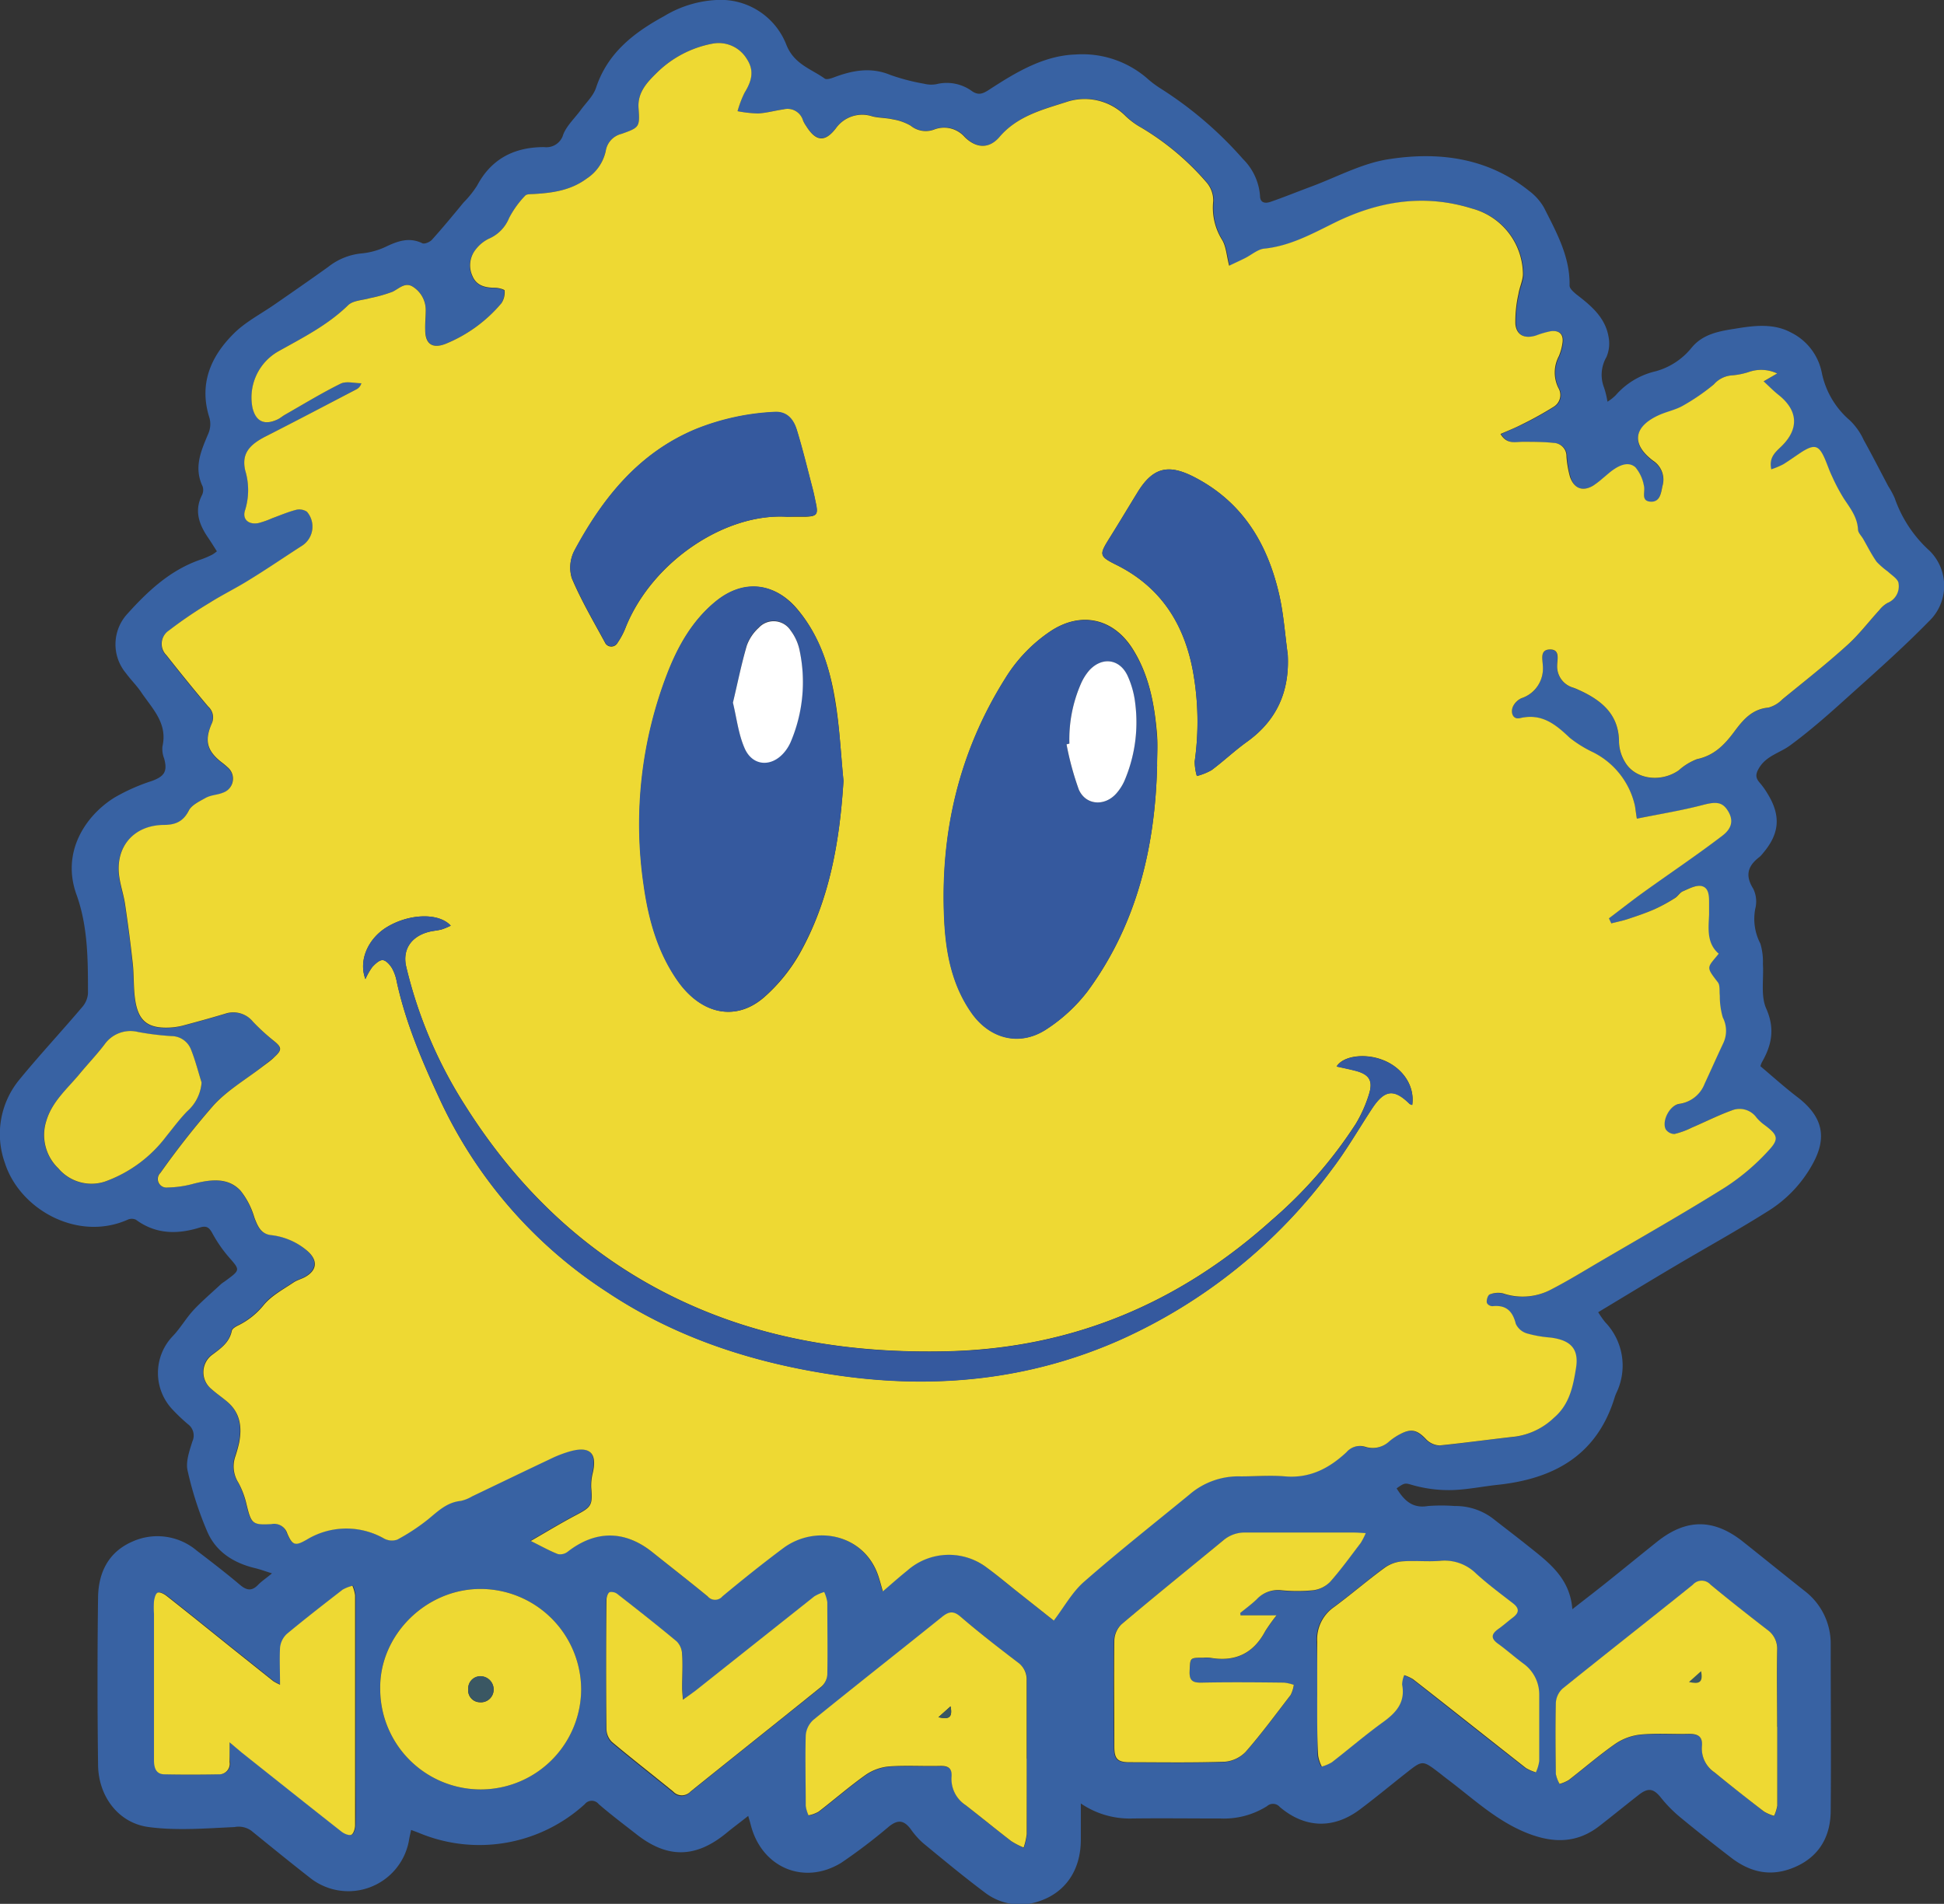 <svg xmlns="http://www.w3.org/2000/svg" viewBox="0 0 306.27 300"><rect x="0" y="0" width="306.27" height="300" fill="#333333" stroke="none"/><defs><style>.cls-1{fill:#3862a3;}.cls-2{fill:#eed933;}.cls-3{fill:#35599e;}.cls-4{fill:#3a5763;}.cls-5{fill:#fff;}</style></defs><title>Ativo 5</title><g id="Camada_2" data-name="Camada 2"><g id="Camada_1-2" data-name="Camada 1"><path class="cls-1" d="M253.25,63.3a7.32,7.32,0,0,0,1.28-1,11.92,11.92,0,0,1,6.33-3.8,11,11,0,0,0,5.63-3.69c1.89-2.32,4.65-2.66,7.33-3.09s5.67-.76,8.31.66A9,9,0,0,1,287,58.65a13.38,13.38,0,0,0,4.43,7.58,10.1,10.1,0,0,1,2.19,3.1c1.34,2.41,2.59,4.87,3.88,7.3a13.94,13.94,0,0,1,1,1.85A20,20,0,0,0,304,86.79a7.75,7.75,0,0,1-.13,11.14c-4.21,4.3-8.75,8.3-13.23,12.33-2.78,2.51-5.62,5-8.62,7.2-1.57,1.16-3.63,1.59-4.81,3.43-.62,1-.71,1.59,0,2.42a11.74,11.74,0,0,1,1.24,1.72c2.15,3.47,1.94,6.31-.69,9.4a4,4,0,0,1-.55.6c-1.79,1.36-2.35,2.84-1,5a4.58,4.58,0,0,1,.33,3.15,8.39,8.39,0,0,0,.8,5.51,10.05,10.05,0,0,1,.4,3.23c.15,2.33-.37,5,.52,7,1.41,3.18.87,5.76-.69,8.48a3.66,3.66,0,0,0-.22.61c2,1.69,3.93,3.43,6,5,3.81,3,4.55,6.23,2.21,10.43a20.09,20.09,0,0,1-6.87,7.31c-4.9,3.1-10,5.9-15,8.87-3.92,2.32-7.81,4.69-11.9,7.15a14.75,14.75,0,0,0,1.09,1.56,9.89,9.89,0,0,1,1.85,11,6.21,6.21,0,0,0-.31.75c-2.75,9.16-9.52,12.94-18.46,13.89-2.43.26-4.85.77-7.28.83a21,21,0,0,1-5.74-.68c-1.53-.4-1.47-.63-2.91.41,1.14,1.82,2.43,3.21,4.93,2.78a28.54,28.54,0,0,1,4.24,0,9.74,9.74,0,0,1,6.33,2.23c1.76,1.37,3.53,2.72,5.27,4.11,3.19,2.55,6.54,5,6.92,9.92,1.94-1.52,3.6-2.79,5.24-4.1,2.72-2.17,5.41-4.38,8.13-6.55,4.59-3.65,8.9-3.64,13.5,0,3.23,2.57,6.44,5.17,9.68,7.74a10.44,10.44,0,0,1,4.15,8.49c0,8.71.08,17.41,0,26.12,0,4-1.72,7.19-5.52,8.88s-7.13.93-10.25-1.49c-2.71-2.09-5.41-4.21-8.05-6.4a21,21,0,0,1-2.93-3c-1.16-1.44-2-1.61-3.51-.42-2.06,1.61-4.08,3.26-6.14,4.86-3.3,2.58-6.81,2.8-10.75,1.4-5.18-1.85-9-5.56-13.26-8.76-.44-.33-.85-.67-1.28-1-2.62-2-2.61-2-5.15,0s-4.82,3.9-7.3,5.76c-4.18,3.15-8.69,3-12.66-.37a1.4,1.4,0,0,0-2-.13,12.73,12.73,0,0,1-7.29,1.95c-4.68,0-9.37-.06-14,0a13.64,13.64,0,0,1-8.05-2.37c0,2.18,0,3.95,0,5.71,0,4.92-2.56,8.55-7,9.83a9.07,9.07,0,0,1-8.2-1.57c-3.31-2.48-6.49-5.12-9.68-7.75a12.67,12.67,0,0,1-1.93-2.19c-1.06-1.4-2-1.52-3.4-.41a87.64,87.64,0,0,1-7.52,5.72c-5.91,3.63-12.59.74-14.28-6-.09-.35-.2-.71-.39-1.38-1.24,1-2.34,1.79-3.4,2.67-4.85,4-9.33,4.1-14.29.16-2-1.56-4-3.07-5.86-4.68a1.4,1.4,0,0,0-2.2,0,24.64,24.64,0,0,1-26,4.58c-.39-.16-.79-.3-1.36-.52-.12.58-.23,1-.31,1.48a9.7,9.7,0,0,1-15.7,6c-3.09-2.41-6.12-4.88-9.16-7.35a3.42,3.42,0,0,0-2.66-.58c-4.49.2-9.06.59-13.49,0-4.82-.62-8-4.89-8-9.93q-.17-13.14,0-26.28c.06-3.87,1.61-7.13,5.42-8.78A9.59,9.59,0,0,1,31,244.34c2.29,1.75,4.58,3.51,6.78,5.37,1.06.9,1.88,1.07,2.9,0,.56-.57,1.23-1,2.17-1.79-1.09-.34-1.86-.63-2.66-.82-3.36-.8-6.14-2.55-7.52-5.72a54.27,54.27,0,0,1-3.12-9.67c-.31-1.4.3-3.1.76-4.58a2.21,2.21,0,0,0-.71-2.72,29.6,29.6,0,0,1-2.37-2.25,8.38,8.38,0,0,1,0-11.63c1.22-1.28,2.11-2.87,3.32-4.16s2.81-2.67,4.24-4c.24-.22.53-.38.79-.58,2.32-1.71,2.26-1.66.41-3.77a21.33,21.33,0,0,1-2.56-3.74c-.49-.88-.92-1.17-1.92-.86-3.53,1.1-6.94,1.1-10.09-1.22a1.56,1.56,0,0,0-1.32,0c-7.88,3.49-17-1.64-19.33-8.95a13.48,13.48,0,0,1,2.18-13c3.22-3.94,6.71-7.68,10-11.56a3.66,3.66,0,0,0,.91-2.15c0-5.23,0-10.5-1.78-15.49-2.53-6.89,1.54-12.66,6-15.4a30,30,0,0,1,5.79-2.57c2-.72,2.55-1.49,2-3.53a4.22,4.22,0,0,1-.28-1.92c.86-3.7-1.64-6-3.41-8.65-.69-1-1.61-1.91-2.35-2.92A7.09,7.09,0,0,1,20,96.8c3.28-3.65,6.83-7,11.66-8.64a15,15,0,0,0,1.8-.77,5.53,5.53,0,0,0,.71-.52c-.52-.81-1-1.6-1.55-2.39-1.31-2-2-4.08-.81-6.44a1.81,1.81,0,0,0,.11-1.4c-1.43-3-.24-5.6.89-8.29a3.82,3.82,0,0,0,.21-2.44c-1.73-5.33.14-9.7,3.8-13.34,1.89-1.89,4.39-3.15,6.61-4.71C46.22,45.93,49,44,51.72,42.05a10,10,0,0,1,5.36-2.13,11.42,11.42,0,0,0,3.85-1.11c1.85-.87,3.6-1.45,5.61-.48.34.17,1.17-.18,1.5-.54,1.73-1.92,3.38-3.92,5-5.89a15.73,15.73,0,0,0,2.13-2.66c2.27-4.27,5.92-6.07,10.57-6.06a2.75,2.75,0,0,0,3-2c.56-1.41,1.8-2.54,2.72-3.8s2-2.24,2.44-3.54c1.81-5.49,5.94-8.68,10.72-11.29A17.57,17.57,0,0,1,112.86,0a11.1,11.1,0,0,1,11.07,7.16c1.25,3,3.87,3.69,6,5.22.28.2.94,0,1.37-.16,3-1.14,5.91-1.69,9-.4a32.86,32.86,0,0,0,5.31,1.38,4.55,4.55,0,0,0,1.94.06,6.73,6.73,0,0,1,5.58,1.1c1,.68,1.68.45,2.71-.23,4.16-2.7,8.53-5.36,13.56-5.54a15.58,15.58,0,0,1,11.33,3.76,15.75,15.75,0,0,0,2.08,1.57,59.89,59.89,0,0,1,13,11.12,9.13,9.13,0,0,1,2.7,5.79c0,1.19.85,1.23,1.58,1,2.19-.75,4.35-1.64,6.52-2.44,4-1.49,7.94-3.64,12.09-4.29,7.9-1.25,15.65-.29,22.23,5a8.55,8.55,0,0,1,2.35,2.67c1.94,3.86,4.09,7.68,4,12.24,0,.46.62,1,1.09,1.39,2.32,1.78,4.55,3.64,5.06,6.72a5.41,5.41,0,0,1-.34,3.14,5.58,5.58,0,0,0-.37,4.84A13.65,13.65,0,0,1,253.25,63.3ZM257.88,129c-.16-1-.21-1.53-.31-2a12.47,12.47,0,0,0-6.59-8.44,18.9,18.9,0,0,1-3.69-2.29c-2.22-2.06-4.38-3.87-7.75-3.11-1.17.26-1.56-.76-1.24-1.69a2.73,2.73,0,0,1,1.39-1.43,4.92,4.92,0,0,0,3.36-5.2c0-.9-.48-2.41,1.06-2.48,1.72-.07,1.18,1.57,1.21,2.47a3.47,3.47,0,0,0,2.54,3.55c.41.14.8.33,1.2.51,3.45,1.61,6,3.83,6,8.08a6.5,6.5,0,0,0,1,3.22c1.63,2.66,5.61,3.16,8.4,1.22a9.24,9.24,0,0,1,2.88-1.77c2.68-.56,4.32-2.24,5.86-4.31,1.34-1.81,2.79-3.59,5.4-3.81a4.83,4.83,0,0,0,2.2-1.31c3.45-2.82,6.95-5.6,10.26-8.57,1.83-1.64,3.34-3.65,5-5.47A4.33,4.33,0,0,1,297.39,95,2.82,2.82,0,0,0,299.06,92c-.05-.67-1.07-1.28-1.69-1.87a12.55,12.55,0,0,1-1.76-1.53c-.8-1.13-1.42-2.38-2.11-3.58-.3-.5-.8-1-.83-1.53-.11-1.92-1.21-3.31-2.2-4.81a29.13,29.13,0,0,1-1.9-3.58c-.45-.93-.76-1.92-1.18-2.86-.9-2-1.58-2.23-3.51-1-1,.63-2,1.36-3,2A13.17,13.17,0,0,1,279,74c-.42-1.89.67-2.71,1.59-3.61,2.82-2.75,2.64-5.67-.46-8.12-.77-.61-1.47-1.33-2.34-2.13L280,58.85a5.89,5.89,0,0,0-4.45-.24,11.62,11.62,0,0,1-2.54.53A4.2,4.2,0,0,0,270,60.58,32.91,32.91,0,0,1,265.13,64c-1.16.67-2.55.93-3.79,1.49-4,1.82-4.41,4.57-.9,7.2a3.55,3.55,0,0,1,1.45,4c-.22,1.08-.44,2.55-1.91,2.44s-.78-1.58-1-2.48a6.22,6.22,0,0,0-1.31-2.93c-1-.93-2.38-.39-3.46.36-.58.39-1.1.89-1.65,1.33A13.57,13.57,0,0,1,251,76.52c-1.63,1-3,.48-3.55-1.35a16.37,16.37,0,0,1-.56-3.2,2.08,2.08,0,0,0-2-2.16c-1.61-.15-3.23-.17-4.84-.17-1.21,0-2.52.47-3.55-1.24,1.18-.53,2.31-1,3.38-1.51a55.57,55.57,0,0,0,5.07-2.82,2.17,2.17,0,0,0,.66-2.93,5.49,5.49,0,0,1,.08-5,8.33,8.33,0,0,0,.56-2c.23-1.39-.43-2.11-1.83-1.93a14.45,14.45,0,0,0-2.34.68c-1.76.55-3.07,0-3.24-1.83a19.74,19.74,0,0,1,.49-4.74c.16-1,.74-2.09.7-3.12a10.78,10.78,0,0,0-8-10.31c-7.55-2.36-14.73-1.19-21.66,2.22-3.57,1.76-7,3.68-11.11,4.09-1,.1-2,1-3,1.49-.83.42-1.68.8-2.51,1.2-.42-1.6-.47-3.06-1.15-4.13a9.57,9.57,0,0,1-1.36-6.05,4.37,4.37,0,0,0-1-2.88,41.54,41.54,0,0,0-10.31-8.68,12.11,12.11,0,0,1-2.49-1.83A9.07,9.07,0,0,0,168,16.05c-3.75,1.2-7.72,2.21-10.52,5.52-1.62,1.91-3.63,1.82-5.44,0a4.31,4.31,0,0,0-4.88-1.18,3.75,3.75,0,0,1-3.68-.61,8.14,8.14,0,0,0-2.83-1c-1.05-.25-2.17-.21-3.22-.47a5.08,5.08,0,0,0-5.76,1.91c-1.74,2.23-3.15,2-4.67-.4a4.5,4.5,0,0,1-.48-.85,2.54,2.54,0,0,0-3.11-1.73c-1.35.18-2.67.57-4,.64a19.59,19.59,0,0,1-3.22-.36,16.46,16.46,0,0,1,1.11-2.92c1.28-2,1.45-3.63.35-5.31a5.18,5.18,0,0,0-5.47-2.4,16.9,16.9,0,0,0-8.69,4.56c-1.55,1.52-3.08,3.11-2.9,5.59.21,3,.14,3.1-2.7,4.06a3.29,3.29,0,0,0-2.47,2.71,6.94,6.94,0,0,1-3,4.33C89.94,30,87.07,30.4,84.1,30.57c-.47,0-1.13,0-1.37.27a15.09,15.09,0,0,0-2.53,3.52A6,6,0,0,1,77,37.62a5.76,5.76,0,0,0-2,1.62,4,4,0,0,0-.61,4.31c.62,1.49,2,1.87,3.51,1.84.54,0,1.54.27,1.55.44a3.12,3.12,0,0,1-.5,2,22.67,22.67,0,0,1-8.76,6.35c-2.07.8-3.14,0-3.19-2.2,0-1,.1-2.06.08-3.09a4.33,4.33,0,0,0-2-3.7c-1.29-.81-2.18.27-3.24.78a22.9,22.9,0,0,1-3.54,1c-1.17.34-2.68.36-3.45,1.12-3.21,3.15-7.14,5.12-11,7.27a8.36,8.36,0,0,0-4.07,8.84c.55,2.24,2,2.9,4,1.86.39-.19.72-.48,1.09-.7,2.92-1.66,5.79-3.43,8.8-4.91.88-.44,2.17-.07,3.27-.07a1.52,1.52,0,0,1-.76.95c-4.72,2.46-9.43,5-14.18,7.36-2.84,1.45-3.93,2.87-3.36,5.42a10.68,10.68,0,0,1,0,6.21c-.53,1.49.52,2.4,2.11,2.09a14.37,14.37,0,0,0,2.14-.76c1.23-.45,2.43-1,3.69-1.3a2.18,2.18,0,0,1,1.78.27A3.58,3.58,0,0,1,47.57,86c-2.81,1.85-5.59,3.75-8.44,5.53C37.12,92.74,35,93.78,33,95a67.33,67.33,0,0,0-6.42,4.39,2.52,2.52,0,0,0-.39,3.91q3.2,4.09,6.56,8.07a2.31,2.31,0,0,1,.54,2.76c-1.15,2.67-.67,4.25,1.54,6a11.41,11.41,0,0,1,1,.83,2.33,2.33,0,0,1-.76,4c-.89.38-1.94.42-2.79.86s-2.18,1.07-2.6,2c-.87,1.8-2.19,2.19-4,2.22-4.72.08-7.63,3.53-6.92,8.22.21,1.44.7,2.85.91,4.3.46,3.1.87,6.21,1.21,9.33.21,1.94.09,3.93.4,5.85.52,3.24,2,4.35,5.29,4.23a10.62,10.62,0,0,0,2.1-.29c2.25-.6,4.51-1.22,6.74-1.89A4,4,0,0,1,39.86,161,32.08,32.08,0,0,0,43.09,164c1.26,1,1.35,1.42.13,2.54-.63.59-1.36,1.08-2,1.61-2.54,2-5.39,3.63-7.55,5.95a132.75,132.75,0,0,0-8.43,10.71,1.35,1.35,0,0,0,1.12,2.31,16.4,16.4,0,0,0,4.15-.61c2.63-.65,5.3-1,7.35,1.11A12.28,12.28,0,0,1,40,191.79c.51,1.36,1,2.61,2.61,2.79a10.6,10.6,0,0,1,5.55,2.33c1.76,1.41,1.89,3.07-.08,4.23-.61.36-1.34.52-1.91.91-1.6,1.1-3.42,2-4.64,3.49a11.86,11.86,0,0,1-4,3.24c-.42.2-1,.53-1.08.89-.33,1.8-1.62,2.73-3,3.71a3.41,3.41,0,0,0-.17,5.49c.77.69,1.63,1.27,2.42,1.94,2.08,1.74,2.39,4,1.9,6.52a21.86,21.86,0,0,1-.62,2.2,4.78,4.78,0,0,0,.5,4.05,13.19,13.19,0,0,1,1.3,3.47c.74,3,.89,3.24,3.91,3.07a2.17,2.17,0,0,1,2.5,1.48c.84,1.92,1.29,2,3.11.94a12,12,0,0,1,12.14-.14,2.61,2.61,0,0,0,2.07.17,32,32,0,0,0,4.85-3.19c1.56-1.28,3-2.69,5.14-2.91a5.91,5.91,0,0,0,1.81-.72c4.12-2,8.23-4,12.36-5.91a18.5,18.5,0,0,1,3.2-1.22c3-.8,4.14.33,3.47,3.36a8.25,8.25,0,0,0-.26,2.41c.24,2.77.09,3-2.36,4.3s-4.66,2.64-7.17,4.09c1.63.81,2.91,1.53,4.26,2.06a1.89,1.89,0,0,0,1.53-.35c4.41-3.44,9-3.43,13.4.08,2.89,2.31,5.81,4.58,8.67,6.93a1.52,1.52,0,0,0,2.34,0c3.13-2.61,6.32-5.16,9.59-7.6,5-3.75,12.78-2.2,15,4.48.23.7.42,1.42.68,2.34,1.36-1.17,2.58-2.24,3.83-3.26a9.88,9.88,0,0,1,12.63-.42c1.63,1.19,3.16,2.49,4.74,3.74l5.73,4.54c1.65-2.17,2.9-4.48,4.75-6.1,5.4-4.73,11-9.18,16.59-13.73a11.79,11.79,0,0,1,8.11-2.89c2.33.07,4.69-.15,7,0,3.9.33,6.95-1.28,9.66-3.81A2.81,2.81,0,0,1,215,228a3.81,3.81,0,0,0,3.8-.85,9.2,9.2,0,0,1,1.77-1.17c1.72-.9,2.66-.6,4,.81a3.14,3.14,0,0,0,2.15,1c4-.38,8-1,12-1.4a11,11,0,0,0,6-2.94c2.48-2.12,3-5,3.49-7.82.51-3.11-.89-4.45-4.06-4.84a18.78,18.78,0,0,1-3.68-.65,2.83,2.83,0,0,1-1.74-1.5c-.5-2-1.52-3-3.66-2.79-.3,0-.9-.39-.92-.64s.19-1.11.47-1.21a3.51,3.51,0,0,1,2.09-.17,9.61,9.61,0,0,0,7.72-.68c2.55-1.32,5-2.82,7.46-4.27,6.62-3.88,13.29-7.66,19.79-11.73a34.79,34.79,0,0,0,6.9-5.86c1.67-1.8,1.35-2.43-.6-3.94a7.2,7.2,0,0,1-1.32-1.2,3.29,3.29,0,0,0-3.95-1.13c-2.13.77-4.17,1.81-6.26,2.7a12.56,12.56,0,0,1-2.73,1,1.68,1.68,0,0,1-1.38-.75c-.64-1.32.67-3.76,2.14-4a5,5,0,0,0,4-3.18c1-2.12,2-4.24,2.93-6.37a4.57,4.57,0,0,0-.07-4.06,12,12,0,0,1-.47-3.43c-.09-.72.07-1.64-.32-2.13-1.93-2.45-1.67-2.24.15-4.49-1.91-1.65-1.62-3.92-1.52-6.15,0-.6,0-1.2,0-1.8,0-1.11,0-2.48-1.24-2.72-.89-.17-2,.45-2.91.85-.47.2-.77.78-1.23,1.06a26.56,26.56,0,0,1-3.23,1.76c-1.33.58-2.71,1.05-4.1,1.51-.88.3-1.8.48-2.7.71l-.37-.79c1.83-1.38,3.64-2.81,5.5-4.15,4.1-3,8.29-5.78,12.32-8.83,1.66-1.25,1.77-2.61.9-4s-1.92-1.41-4-.87C264.87,127.76,261.45,128.31,257.88,129ZM36.17,274.55l2,1.58c5.24,4.16,10.46,8.33,15.72,12.46.42.34,1.19.68,1.56.5s.58-1,.59-1.52c.06-2.5,0-5,0-7.51q0-14.35,0-28.71a6,6,0,0,0-.42-1.49,6.1,6.1,0,0,0-1.53.6c-3,2.29-5.94,4.59-8.82,7a3.47,3.47,0,0,0-1.05,2.14c-.14,1.86,0,3.74,0,5.85a7.94,7.94,0,0,1-1.08-.57l-6.75-5.39c-3.35-2.69-6.69-5.39-10.07-8.05-.38-.3-1.06-.63-1.39-.49s-.5.87-.57,1.37a14.09,14.09,0,0,0,0,1.95q0,11.5,0,23c0,1.23.28,2.26,1.69,2.3,2.82.08,5.65.07,8.48,0a1.66,1.66,0,0,0,1.74-1.92C36.15,276.77,36.17,275.87,36.17,274.55Zm159.28-20-.1-.39c.88-.72,1.8-1.39,2.61-2.17a4.57,4.57,0,0,1,3.82-1.35,25.82,25.82,0,0,0,5.05,0,4.57,4.57,0,0,0,2.62-1.29c1.73-2,3.26-4.08,4.84-6.15a11.51,11.51,0,0,0,.8-1.56c-.85,0-1.38-.09-1.91-.09-5.66,0-11.31,0-17,0a5.19,5.19,0,0,0-3.57,1.26c-5.31,4.41-10.69,8.75-16,13.2a3.73,3.73,0,0,0-1.13,2.5c-.09,5.6-.05,11.21,0,16.81,0,1.92.52,2.41,2.44,2.42,5,0,10,.09,15-.08a5.17,5.17,0,0,0,3.34-1.59c2.5-2.86,4.77-5.92,7.08-8.95a5,5,0,0,0,.5-1.6,7,7,0,0,0-1.52-.35c-4.35,0-8.7-.07-13,0-1.4,0-2-.31-1.89-1.8.09-2.14,0-2.14,2.18-2.13a5.33,5.33,0,0,1,1,0c3.92.7,6.84-.61,8.73-4.18a27.4,27.4,0,0,1,1.78-2.49ZM91.56,266.14a15.88,15.88,0,0,0-16-15.76c-8.58.07-15.82,7.35-15.67,15.76a15.83,15.83,0,1,0,31.66,0Zm116,1.21c0,3.1,0,6.2,0,9.3a5.79,5.79,0,0,0,.58,1.73,6.88,6.88,0,0,0,1.57-.67c2.71-2.1,5.31-4.33,8.08-6.34,2.08-1.5,3.53-3.13,3-5.9a4,4,0,0,1,.33-1.5,6.93,6.93,0,0,1,1.38.63c5.94,4.67,11.85,9.38,17.79,14a6.9,6.9,0,0,0,1.57.68,6.28,6.28,0,0,0,.53-1.77c.06-3.48.05-7,0-10.44a6,6,0,0,0-2.48-4.91c-1.34-1-2.6-2.14-4-3.13s-1-1.57.07-2.36c.79-.56,1.52-1.22,2.3-1.81,1-.73,1-1.4,0-2.19-2-1.53-4-3-5.84-4.71a7.08,7.08,0,0,0-5.73-2c-1.95.16-3.92-.07-5.87.08a5.53,5.53,0,0,0-2.78,1c-2.71,2-5.26,4.22-8,6.21a6.18,6.18,0,0,0-2.65,5.46C207.56,261.58,207.52,264.47,207.52,267.35ZM280,272.13h0c0-4-.05-8.05,0-12.08a3.62,3.62,0,0,0-1.54-3.19c-3-2.33-6-4.68-8.94-7.11a1.86,1.86,0,0,0-2.8,0c-6.81,5.48-13.71,10.88-20.52,16.37a3.31,3.31,0,0,0-1.06,2.2c-.11,3.75-.07,7.51,0,11.26a5,5,0,0,0,.59,1.56,6.1,6.1,0,0,0,1.43-.61c2.45-1.89,4.79-3.93,7.33-5.7a8.71,8.71,0,0,1,4-1.47c2.53-.24,5.1,0,7.66-.11,1.45,0,2.15.46,2,2a4.52,4.52,0,0,0,2,4.08q3.87,3.12,7.8,6.17a6.52,6.52,0,0,0,1.57.67,6.16,6.16,0,0,0,.5-1.6C280,280.39,280,276.26,280,272.13Zm-118.22,5h0c0-4.09,0-8.17,0-12.25a3.3,3.3,0,0,0-1.43-2.91c-3-2.31-6-4.64-8.92-7.12-1.17-1-1.91-.93-3,0-6.73,5.42-13.54,10.76-20.25,16.21a3.67,3.67,0,0,0-1.2,2.45c-.12,3.69-.06,7.4,0,11.1a5.27,5.27,0,0,0,.44,1.49,5.24,5.24,0,0,0,1.57-.57c2.5-1.92,4.88-4,7.45-5.82a7.69,7.69,0,0,1,3.69-1.32c2.65-.19,5.33,0,8-.08,1.3,0,1.93.35,1.82,1.75a4.93,4.93,0,0,0,2.24,4.45c2.41,1.87,4.76,3.8,7.18,5.66a11.37,11.37,0,0,0,1.94,1,9.94,9.94,0,0,0,.48-2.1C161.78,285.05,161.75,281.08,161.75,277.11Zm-54.16-9.28c-.06-.87-.13-1.38-.14-1.89,0-1.74.08-3.49,0-5.22a3,3,0,0,0-.82-2c-3-2.54-6.16-5-9.29-7.43A1.57,1.57,0,0,0,96,251c-.31.14-.51.8-.51,1.23,0,6.8,0,13.59,0,20.39a2.9,2.9,0,0,0,.88,2c3.17,2.66,6.43,5.19,9.63,7.8a1.86,1.86,0,0,0,2.73,0c6.85-5.53,13.75-11,20.6-16.52a2.79,2.79,0,0,0,.95-1.89c.09-3.8.06-7.61,0-11.42a6.19,6.19,0,0,0-.49-1.61,6.85,6.85,0,0,0-1.56.69l-18.77,14.9C109,266.87,108.43,267.24,107.59,267.83ZM31.76,170.57c-.55-1.74-1-3.52-1.69-5.2A3.31,3.31,0,0,0,27,163.28a42.69,42.69,0,0,1-5.29-.65,5,5,0,0,0-5.3,2c-1.24,1.64-2.68,3.13-4,4.73-1.88,2.29-4.23,4.23-5.13,7.25a7.28,7.28,0,0,0,1.88,7.51,6.84,6.84,0,0,0,7.3,2.1,20.89,20.89,0,0,0,9.7-7.13c1.08-1.33,2.11-2.73,3.3-3.95A6.72,6.72,0,0,0,31.76,170.57Z"/><path class="cls-2" d="M257.88,129c3.57-.72,7-1.27,10.32-2.14,2.07-.54,3.1-.55,4,.87s.76,2.75-.9,4c-4,3.05-8.22,5.88-12.32,8.83-1.86,1.34-3.67,2.77-5.5,4.15l.37.79c.9-.23,1.82-.41,2.7-.71,1.39-.46,2.77-.93,4.1-1.51a26.56,26.56,0,0,0,3.23-1.76c.46-.28.76-.86,1.23-1.06.94-.4,2-1,2.91-.85,1.24.24,1.24,1.61,1.24,2.72,0,.6,0,1.2,0,1.8-.1,2.23-.39,4.5,1.52,6.15-1.82,2.25-2.08,2-.15,4.49.39.49.23,1.41.32,2.13a12,12,0,0,0,.47,3.43,4.57,4.57,0,0,1,.07,4.06c-1,2.13-1.94,4.25-2.93,6.37a5,5,0,0,1-4,3.18c-1.47.21-2.78,2.65-2.14,4a1.68,1.68,0,0,0,1.38.75,12.56,12.56,0,0,0,2.73-1c2.09-.89,4.13-1.93,6.26-2.7a3.29,3.29,0,0,1,3.95,1.13,7.2,7.2,0,0,0,1.32,1.2c2,1.51,2.27,2.14.6,3.94a34.79,34.79,0,0,1-6.9,5.86c-6.5,4.07-13.17,7.85-19.79,11.73-2.47,1.45-4.91,2.95-7.46,4.27a9.61,9.61,0,0,1-7.72.68,3.51,3.51,0,0,0-2.09.17c-.28.1-.51.81-.47,1.21s.62.67.92.64c2.14-.22,3.16.78,3.66,2.79a2.83,2.83,0,0,0,1.74,1.5,18.78,18.78,0,0,0,3.68.65c3.17.39,4.57,1.73,4.06,4.84-.46,2.82-1,5.7-3.49,7.82a11,11,0,0,1-6,2.94c-4,.44-8,1-12,1.4a3.14,3.14,0,0,1-2.15-1c-1.34-1.41-2.28-1.71-4-.81a9.2,9.2,0,0,0-1.77,1.17,3.81,3.81,0,0,1-3.8.85,2.81,2.81,0,0,0-2.95.86c-2.71,2.53-5.76,4.14-9.66,3.81-2.32-.19-4.68,0-7,0a11.79,11.79,0,0,0-8.11,2.89c-5.55,4.55-11.19,9-16.59,13.73-1.85,1.62-3.1,3.93-4.75,6.1l-5.73-4.54c-1.58-1.25-3.11-2.55-4.74-3.74a9.88,9.88,0,0,0-12.63.42c-1.25,1-2.47,2.09-3.83,3.26-.26-.92-.45-1.64-.68-2.34-2.17-6.68-9.94-8.23-15-4.48-3.27,2.44-6.46,5-9.59,7.6a1.52,1.52,0,0,1-2.34,0c-2.86-2.35-5.78-4.62-8.67-6.93-4.36-3.51-9-3.52-13.4-.08a1.89,1.89,0,0,1-1.53.35c-1.35-.53-2.63-1.25-4.26-2.06,2.51-1.45,4.8-2.84,7.17-4.09s2.6-1.53,2.36-4.3a8.25,8.25,0,0,1,.26-2.41c.67-3-.44-4.16-3.47-3.36a18.5,18.5,0,0,0-3.2,1.22c-4.13,1.95-8.24,3.94-12.36,5.91a5.91,5.91,0,0,1-1.81.72c-2.17.22-3.58,1.63-5.14,2.91a32,32,0,0,1-4.85,3.19,2.61,2.61,0,0,1-2.07-.17,12,12,0,0,0-12.14.14c-1.82,1.05-2.27,1-3.11-.94a2.17,2.17,0,0,0-2.5-1.48c-3,.17-3.17-.06-3.91-3.07a13.19,13.19,0,0,0-1.3-3.47,4.78,4.78,0,0,1-.5-4.05,21.86,21.86,0,0,0,.62-2.2c.49-2.49.18-4.78-1.9-6.52-.79-.67-1.65-1.25-2.42-1.94a3.41,3.41,0,0,1,.17-5.49c1.34-1,2.63-1.91,3-3.71.07-.36.66-.69,1.08-.89a11.86,11.86,0,0,0,4-3.24c1.22-1.44,3-2.39,4.64-3.49.57-.39,1.3-.55,1.91-.91,2-1.16,1.84-2.82.08-4.23a10.6,10.6,0,0,0-5.55-2.33c-1.58-.18-2.1-1.43-2.61-2.79a12.28,12.28,0,0,0-2.17-4.21c-2-2.14-4.72-1.76-7.35-1.11a16.4,16.4,0,0,1-4.15.61,1.35,1.35,0,0,1-1.12-2.31,132.75,132.75,0,0,1,8.43-10.71c2.16-2.32,5-4,7.55-5.95.68-.53,1.41-1,2-1.61,1.22-1.12,1.13-1.53-.13-2.54A32.08,32.08,0,0,1,39.86,161a4,4,0,0,0-4.41-1.26c-2.23.67-4.49,1.29-6.74,1.89a10.62,10.62,0,0,1-2.1.29c-3.27.12-4.77-1-5.29-4.23-.31-1.92-.19-3.91-.4-5.85-.34-3.12-.75-6.23-1.21-9.33-.21-1.45-.7-2.86-.91-4.3-.71-4.69,2.2-8.14,6.92-8.22,1.76,0,3.08-.42,4-2.22.42-.88,1.63-1.46,2.6-2s1.9-.48,2.79-.86a2.33,2.33,0,0,0,.76-4,11.41,11.41,0,0,0-1-.83c-2.21-1.75-2.69-3.33-1.54-6a2.31,2.31,0,0,0-.54-2.76q-3.36-4-6.56-8.07a2.52,2.52,0,0,1,.39-3.91A67.33,67.33,0,0,1,33,95c2-1.26,4.14-2.3,6.15-3.55C42,89.71,44.76,87.81,47.57,86a3.58,3.58,0,0,0,.78-5.37,2.18,2.18,0,0,0-1.78-.27c-1.26.33-2.46.85-3.69,1.3a14.37,14.37,0,0,1-2.14.76c-1.59.31-2.64-.6-2.11-2.09a10.68,10.68,0,0,0,0-6.21c-.57-2.55.52-4,3.36-5.42,4.75-2.41,9.46-4.9,14.18-7.36a1.52,1.52,0,0,0,.76-.95c-1.1,0-2.39-.37-3.27.07-3,1.48-5.88,3.25-8.8,4.91-.37.22-.7.51-1.09.7-2.07,1-3.48.38-4-1.86a8.36,8.36,0,0,1,4.07-8.84c3.84-2.15,7.77-4.12,11-7.27.77-.76,2.28-.78,3.45-1.12a22.9,22.9,0,0,0,3.54-1c1.06-.51,2-1.59,3.24-.78a4.33,4.33,0,0,1,2,3.7c0,1-.11,2.06-.08,3.09,0,2.2,1.12,3,3.19,2.2A22.67,22.67,0,0,0,79,47.78a3.12,3.12,0,0,0,.5-2c0-.17-1-.45-1.55-.44-1.54,0-2.89-.35-3.51-1.84A4,4,0,0,1,75,39.24a5.76,5.76,0,0,1,2-1.62,6,6,0,0,0,3.2-3.26,15.09,15.09,0,0,1,2.53-3.52c.24-.28.9-.25,1.37-.27,3-.17,5.84-.58,8.33-2.43a6.94,6.94,0,0,0,3-4.33,3.29,3.29,0,0,1,2.47-2.71c2.84-1,2.91-1.07,2.7-4.06-.18-2.48,1.35-4.07,2.9-5.59a16.9,16.9,0,0,1,8.69-4.56,5.18,5.18,0,0,1,5.47,2.4c1.1,1.68.93,3.26-.35,5.31a16.46,16.46,0,0,0-1.11,2.92,19.59,19.59,0,0,0,3.22.36c1.35-.07,2.67-.46,4-.64A2.54,2.54,0,0,1,126.52,19a4.5,4.5,0,0,0,.48.85c1.52,2.43,2.93,2.63,4.67.4a5.08,5.08,0,0,1,5.76-1.91c1,.26,2.17.22,3.22.47a8.14,8.14,0,0,1,2.83,1,3.75,3.75,0,0,0,3.68.61A4.31,4.31,0,0,1,152,21.61c1.81,1.78,3.82,1.87,5.44,0,2.8-3.31,6.77-4.32,10.52-5.52a9.07,9.07,0,0,1,9.38,2.21,12.11,12.11,0,0,0,2.49,1.83,41.54,41.54,0,0,1,10.31,8.68,4.37,4.37,0,0,1,1,2.88,9.57,9.57,0,0,0,1.36,6.05c.68,1.07.73,2.53,1.15,4.13.83-.4,1.68-.78,2.51-1.2,1-.5,2-1.39,3-1.49,4.08-.41,7.54-2.33,11.11-4.09,6.93-3.41,14.11-4.58,21.66-2.22a10.78,10.78,0,0,1,8,10.31c0,1-.54,2.07-.7,3.12a19.74,19.74,0,0,0-.49,4.74c.17,1.8,1.48,2.38,3.24,1.83a14.45,14.45,0,0,1,2.34-.68c1.4-.18,2.06.54,1.83,1.93a8.33,8.33,0,0,1-.56,2,5.49,5.49,0,0,0-.08,5,2.17,2.17,0,0,1-.66,2.93,55.57,55.57,0,0,1-5.07,2.82c-1.07.55-2.2,1-3.38,1.51,1,1.71,2.34,1.23,3.55,1.24,1.61,0,3.23,0,4.84.17a2.08,2.08,0,0,1,2,2.16,16.37,16.37,0,0,0,.56,3.2C248,77,249.36,77.5,251,76.52a13.57,13.57,0,0,0,1.55-1.19c.55-.44,1.07-.94,1.65-1.33,1.08-.75,2.42-1.29,3.46-.36A6.22,6.22,0,0,1,259,76.57c.24.9-.53,2.36,1,2.48s1.69-1.36,1.91-2.44a3.55,3.55,0,0,0-1.45-4c-3.51-2.63-3.12-5.38.9-7.2,1.24-.56,2.63-.82,3.79-1.49A32.91,32.91,0,0,0,270,60.58,4.2,4.2,0,0,1,273,59.14a11.62,11.62,0,0,0,2.54-.53,5.89,5.89,0,0,1,4.45.24l-2.14,1.24c.87.8,1.57,1.52,2.34,2.13,3.1,2.45,3.28,5.37.46,8.12-.92.9-2,1.72-1.59,3.61a13.17,13.17,0,0,0,1.87-.78c1-.62,2-1.35,3-2,1.93-1.19,2.61-1,3.51,1,.42.94.73,1.93,1.18,2.86a29.13,29.13,0,0,0,1.9,3.58c1,1.5,2.09,2.89,2.2,4.81,0,.53.53,1,.83,1.53.69,1.2,1.31,2.45,2.11,3.58a12.55,12.55,0,0,0,1.76,1.53c.62.59,1.64,1.2,1.69,1.87A2.82,2.82,0,0,1,297.39,95a4.33,4.33,0,0,0-1.32,1.15c-1.67,1.82-3.18,3.83-5,5.47-3.31,3-6.81,5.75-10.26,8.57a4.83,4.83,0,0,1-2.2,1.31c-2.61.22-4.06,2-5.4,3.81-1.54,2.07-3.18,3.75-5.86,4.31a9.24,9.24,0,0,0-2.88,1.77c-2.79,1.94-6.77,1.44-8.4-1.22a6.5,6.5,0,0,1-1-3.22c0-4.25-2.59-6.47-6-8.08-.4-.18-.79-.37-1.2-.51a3.47,3.47,0,0,1-2.54-3.55c0-.9.51-2.54-1.21-2.47-1.54.07-1.08,1.58-1.06,2.48a4.92,4.92,0,0,1-3.36,5.2,2.73,2.73,0,0,0-1.39,1.43c-.32.93.07,2,1.24,1.69,3.37-.76,5.53,1,7.75,3.11a18.9,18.9,0,0,0,3.69,2.29,12.47,12.47,0,0,1,6.59,8.44C257.67,127.5,257.72,128,257.88,129Zm-125-6c-.42-4.22-.6-8.47-1.3-12.64-.86-5.24-2.49-10.27-6-14.42s-8.49-4.71-12.82-1.15c-3.68,3-5.94,7.07-7.62,11.42a65.86,65.86,0,0,0-3.7,33.21c.75,5.37,2.17,10.57,5.33,15.1,3.75,5.36,9.21,6.51,13.67,2.58a26.84,26.84,0,0,0,5.51-6.77C130.69,141.93,132.29,132.64,132.89,123Zm49.41-2.49c0-1.58.11-3.16,0-4.73-.4-4.86-1.28-9.61-4-13.78-3.1-4.66-8.1-5.64-12.77-2.55a24.1,24.1,0,0,0-7.08,7.35c-7.35,11.65-10.32,24.45-9.66,38.12.25,5.19,1.21,10.27,4.31,14.68,2.91,4.13,7.65,5.33,11.85,2.53a26,26,0,0,0,6.4-5.92C179.1,145.67,182,133.48,182.3,120.55ZM57.57,154.28a10.51,10.51,0,0,1,1.09-1.91c.45-.48,1.11-1.11,1.63-1.08s1.14.73,1.47,1.28a6.81,6.81,0,0,1,.75,2.14c1.44,6.59,4.08,12.71,6.91,18.79a72.45,72.45,0,0,0,26.25,30.09c11.06,7.36,23.46,11.29,36.53,13.15,15.18,2.16,29.94.69,44.09-5.54a84.32,84.32,0,0,0,33.58-27c2.29-3,4.2-6.34,6.28-9.51,2-3,3.46-3.19,5.92-.76a1.47,1.47,0,0,0,.42.17c.44-3-1.52-5.92-4.74-7.12-2.8-1.05-6.14-.59-7.17,1.06,1,.22,1.93.41,2.87.65,2.27.57,2.93,1.57,2.2,3.82a21.27,21.27,0,0,1-2.06,4.59,70.51,70.51,0,0,1-13.27,15.19c-14.48,13-31.29,20.15-51,20.63-14.68.35-28.74-1.73-42.06-8-14.43-6.79-25.54-17.35-34-30.76A71,71,0,0,1,64,152.36c-.64-2.71.76-4.77,3.48-5.5.68-.19,1.4-.22,2.08-.4a9.94,9.94,0,0,0,1.45-.6c-1.93-2.11-6.67-1.88-10.16.29C58,147.94,56.45,151.34,57.57,154.28Zm145.31-51.15c-.43-3.12-.64-6.29-1.33-9.35-1.82-8-5.7-14.61-13.31-18.56-4.12-2.15-6.57-1.62-9,2.32-1.45,2.36-2.87,4.74-4.34,7.09-1.77,2.84-1.82,3,1.16,4.47,6.92,3.51,10.54,9.33,11.9,16.75a44.71,44.71,0,0,1,.26,14.14,8.47,8.47,0,0,0,.34,2.29,9.45,9.45,0,0,0,2.31-.92c1.92-1.43,3.66-3.09,5.6-4.48C201.2,113.48,203.19,108.9,202.88,103.13ZM124,81.43h1.25c.54,0,1.09,0,1.63,0,1.79-.06,2-.36,1.67-2-.17-.8-.32-1.6-.53-2.39-.81-3.1-1.56-6.22-2.5-9.28-.63-2-1.87-2.92-3.54-2.81a37.9,37.9,0,0,0-12.37,2.7c-9,3.74-14.65,10.84-19.09,19.08a5.77,5.77,0,0,0-.44,4.38c1.47,3.48,3.4,6.77,5.21,10.1a1.11,1.11,0,0,0,2,.09,11.91,11.91,0,0,0,1.34-2.58C102.88,88.38,114.34,80.82,124,81.43Z"/><path class="cls-2" d="M36.17,274.55c0,1.32,0,2.22,0,3.12a1.66,1.66,0,0,1-1.74,1.92c-2.83.05-5.66.06-8.48,0-1.41,0-1.7-1.07-1.69-2.3q0-11.5,0-23a14.09,14.09,0,0,1,0-1.95c.07-.5.24-1.22.57-1.37s1,.19,1.39.49c3.38,2.66,6.72,5.36,10.07,8.05l6.75,5.39a7.94,7.94,0,0,0,1.08.57c0-2.11-.1-4,0-5.85a3.47,3.47,0,0,1,1.05-2.14c2.88-2.4,5.85-4.7,8.82-7a6.1,6.1,0,0,1,1.53-.6,6,6,0,0,1,.42,1.49q0,14.36,0,28.71c0,2.51,0,5,0,7.51,0,.54-.23,1.35-.59,1.52s-1.14-.16-1.56-.5c-5.26-4.13-10.48-8.3-15.72-12.46Z"/><path class="cls-2" d="M195.45,254.54h5.66a27.4,27.4,0,0,0-1.78,2.49c-1.89,3.57-4.81,4.88-8.73,4.18a5.33,5.33,0,0,0-1,0c-2.18,0-2.09,0-2.18,2.13-.07,1.49.49,1.83,1.89,1.8,4.35-.09,8.7-.05,13,0a7,7,0,0,1,1.52.35,5,5,0,0,1-.5,1.6c-2.31,3-4.58,6.09-7.08,8.95A5.17,5.17,0,0,1,193,277.6c-5,.17-10,.09-15,.08-1.92,0-2.43-.5-2.44-2.42,0-5.6-.07-11.21,0-16.81a3.73,3.73,0,0,1,1.13-2.5c5.27-4.45,10.65-8.79,16-13.2a5.19,5.19,0,0,1,3.57-1.26c5.66,0,11.31,0,17,0,.53,0,1.06.05,1.91.09a11.51,11.51,0,0,1-.8,1.56c-1.58,2.07-3.11,4.2-4.84,6.15a4.57,4.57,0,0,1-2.62,1.29,25.82,25.82,0,0,1-5.05,0A4.57,4.57,0,0,0,198,252c-.81.78-1.73,1.45-2.61,2.17Z"/><path class="cls-2" d="M91.56,266.14a15.83,15.83,0,1,1-31.66,0c-.15-8.41,7.09-15.69,15.67-15.76A15.88,15.88,0,0,1,91.56,266.14Zm-13.79.12a2.08,2.08,0,0,0-2-2.11,1.91,1.91,0,0,0-2,2,1.87,1.87,0,0,0,1.82,2.09A2,2,0,0,0,77.77,266.26Z"/><path class="cls-2" d="M207.52,267.35c0-2.88,0-5.77,0-8.65a6.18,6.18,0,0,1,2.65-5.46c2.71-2,5.26-4.21,8-6.21a5.53,5.53,0,0,1,2.78-1c2-.15,3.92.08,5.87-.08a7.08,7.08,0,0,1,5.73,2c1.84,1.68,3.86,3.18,5.84,4.71,1,.79.94,1.46,0,2.19-.78.59-1.51,1.25-2.3,1.81-1.12.79-1.3,1.48-.07,2.36s2.63,2.12,4,3.13a6,6,0,0,1,2.48,4.91c0,3.48,0,7,0,10.44a6.28,6.28,0,0,1-.53,1.77,6.9,6.9,0,0,1-1.57-.68c-5.94-4.66-11.85-9.37-17.79-14a6.93,6.93,0,0,0-1.38-.63,4,4,0,0,0-.33,1.5c.53,2.77-.92,4.4-3,5.9-2.77,2-5.37,4.24-8.08,6.34a6.88,6.88,0,0,1-1.57.67,5.79,5.79,0,0,1-.58-1.73C207.49,273.55,207.52,270.45,207.52,267.35Z"/><path class="cls-2" d="M280,272.13c0,4.13,0,8.26,0,12.4a6.16,6.16,0,0,1-.5,1.6,6.52,6.52,0,0,1-1.57-.67q-3.93-3-7.8-6.17a4.52,4.52,0,0,1-2-4.08c.15-1.52-.55-2-2-2-2.56.07-5.13-.13-7.66.11a8.71,8.71,0,0,0-4,1.47c-2.54,1.77-4.88,3.81-7.33,5.7a6.1,6.1,0,0,1-1.43.61,5,5,0,0,1-.59-1.56c-.05-3.75-.09-7.51,0-11.26a3.31,3.31,0,0,1,1.06-2.2c6.81-5.49,13.71-10.89,20.52-16.37a1.86,1.86,0,0,1,2.8,0c2.94,2.43,5.93,4.78,8.94,7.11a3.62,3.62,0,0,1,1.54,3.19c-.07,4,0,8.05,0,12.08Z"/><path class="cls-2" d="M161.75,277.11c0,4,0,7.94,0,11.91a9.94,9.94,0,0,1-.48,2.1,11.37,11.37,0,0,1-1.94-1c-2.42-1.86-4.77-3.79-7.18-5.66a4.93,4.93,0,0,1-2.24-4.45c.11-1.4-.52-1.78-1.82-1.75-2.67.07-5.35-.11-8,.08a7.69,7.69,0,0,0-3.69,1.32c-2.57,1.82-4.95,3.9-7.45,5.82a5.24,5.24,0,0,1-1.57.57,5.27,5.27,0,0,1-.44-1.49c0-3.7-.1-7.41,0-11.1a3.67,3.67,0,0,1,1.2-2.45c6.71-5.45,13.52-10.79,20.25-16.21,1.13-.92,1.87-1,3,0,2.89,2.48,5.9,4.81,8.92,7.12a3.3,3.3,0,0,1,1.43,2.91c0,4.08,0,8.16,0,12.25Zm-12-8.23-1.91,1.71C149.38,270.94,150.13,270.76,149.76,268.88Z"/><path class="cls-2" d="M107.59,267.83c.84-.59,1.41-1,1.93-1.38l18.77-14.9a6.85,6.85,0,0,1,1.56-.69,6.19,6.19,0,0,1,.49,1.61c0,3.81.07,7.62,0,11.42a2.79,2.79,0,0,1-.95,1.89c-6.85,5.53-13.75,11-20.6,16.52a1.86,1.86,0,0,1-2.73,0c-3.2-2.61-6.46-5.14-9.63-7.8a2.9,2.9,0,0,1-.88-2c-.07-6.8-.06-13.59,0-20.39,0-.43.2-1.09.51-1.23a1.57,1.57,0,0,1,1.29.36c3.13,2.44,6.25,4.89,9.29,7.43a3,3,0,0,1,.82,2c.12,1.73,0,3.48,0,5.22C107.46,266.45,107.53,267,107.59,267.83Z"/><path class="cls-2" d="M31.76,170.57a6.72,6.72,0,0,1-2.27,4.55c-1.19,1.22-2.22,2.62-3.3,3.95a20.89,20.89,0,0,1-9.7,7.13,6.84,6.84,0,0,1-7.3-2.1,7.28,7.28,0,0,1-1.88-7.51c.9-3,3.25-5,5.13-7.25,1.31-1.6,2.75-3.09,4-4.73a5,5,0,0,1,5.3-2,42.69,42.69,0,0,0,5.29.65,3.31,3.31,0,0,1,3.05,2.09C30.77,167.05,31.21,168.83,31.76,170.57Z"/><path class="cls-3" d="M132.89,123c-.6,9.6-2.2,18.89-7,27.33a26.84,26.84,0,0,1-5.51,6.77c-4.46,3.93-9.92,2.78-13.67-2.58-3.16-4.53-4.58-9.73-5.33-15.1a65.86,65.86,0,0,1,3.7-33.21c1.68-4.35,3.94-8.39,7.62-11.42,4.33-3.56,9.15-3.12,12.82,1.15s5.19,9.18,6,14.42C132.29,114.57,132.47,118.82,132.89,123Zm-17.42-12.32c.6,2.49.87,5,1.82,7.15,1.26,2.89,4.34,3,6.32.56a6.6,6.6,0,0,0,.93-1.52,24.08,24.08,0,0,0,1.36-14.7,7.85,7.85,0,0,0-1.38-2.92,3.18,3.18,0,0,0-5-.4,7,7,0,0,0-1.88,2.8C116.8,104.64,116.19,107.67,115.47,110.72Z"/><path class="cls-3" d="M182.3,120.55c-.29,12.93-3.2,25.12-11,35.7a26,26,0,0,1-6.4,5.92c-4.2,2.8-8.94,1.6-11.85-2.53-3.1-4.41-4.06-9.49-4.31-14.68-.66-13.67,2.31-26.47,9.66-38.12a24.1,24.1,0,0,1,7.08-7.35c4.67-3.09,9.67-2.11,12.77,2.55,2.76,4.17,3.64,8.92,4,13.78C182.41,117.39,182.3,119,182.3,120.55Zm-13.82-3.38-.46.12a46.35,46.35,0,0,0,1.93,7.12c1.1,2.51,4.11,2.68,5.93.6a7.93,7.93,0,0,0,1.23-1.9A23.45,23.45,0,0,0,178.86,111a14.45,14.45,0,0,0-1.23-4.52c-1.24-2.66-4-3-6-.87a8.3,8.3,0,0,0-1.37,2.2A21.84,21.84,0,0,0,168.48,117.17Z"/><path class="cls-3" d="M57.57,154.28c-1.12-2.94.41-6.34,3.29-8.13,3.49-2.17,8.23-2.4,10.16-.29a9.94,9.94,0,0,1-1.45.6c-.68.18-1.4.21-2.08.4-2.72.73-4.12,2.79-3.48,5.5a71,71,0,0,0,9.25,21.83c8.46,13.41,19.57,24,34,30.76,13.32,6.26,27.38,8.34,42.06,8,19.71-.48,36.52-7.65,51-20.63a70.51,70.51,0,0,0,13.27-15.19,21.27,21.27,0,0,0,2.06-4.59c.73-2.25.07-3.25-2.2-3.82-.94-.24-1.89-.43-2.87-.65,1-1.65,4.37-2.11,7.17-1.06,3.22,1.2,5.18,4.12,4.74,7.12a1.47,1.47,0,0,1-.42-.17c-2.46-2.43-3.95-2.24-5.92.76-2.08,3.17-4,6.48-6.28,9.51a84.32,84.32,0,0,1-33.58,27c-14.15,6.23-28.91,7.7-44.09,5.54-13.07-1.86-25.47-5.79-36.53-13.15A72.45,72.45,0,0,1,69.42,173.5c-2.83-6.08-5.47-12.2-6.91-18.79a6.81,6.81,0,0,0-.75-2.14c-.33-.55-.94-1.25-1.47-1.28s-1.18.6-1.63,1.08A10.51,10.51,0,0,0,57.57,154.28Z"/><path class="cls-3" d="M202.88,103.13c.31,5.77-1.68,10.35-6.41,13.75-1.94,1.39-3.68,3.05-5.6,4.48a9.45,9.45,0,0,1-2.31.92,8.47,8.47,0,0,1-.34-2.29,44.71,44.71,0,0,0-.26-14.14c-1.36-7.42-5-13.24-11.9-16.75-3-1.51-2.93-1.63-1.16-4.47,1.47-2.35,2.89-4.73,4.34-7.09,2.43-3.94,4.88-4.47,9-2.32,7.61,4,11.49,10.54,13.31,18.56C202.24,96.84,202.45,100,202.88,103.13Z"/><path class="cls-3" d="M124,81.43c-9.69-.61-21.15,6.95-25.36,17.23a11.91,11.91,0,0,1-1.34,2.58,1.11,1.11,0,0,1-2-.09c-1.81-3.33-3.74-6.62-5.21-10.1a5.77,5.77,0,0,1,.44-4.38c4.44-8.24,10.12-15.34,19.09-19.08A37.9,37.9,0,0,1,122,64.89c1.67-.11,2.91.77,3.54,2.81.94,3.06,1.69,6.18,2.5,9.28.21.79.36,1.59.53,2.39.36,1.69.12,2-1.67,2-.54,0-1.09,0-1.63,0Z"/><path class="cls-4" d="M77.77,266.26a2,2,0,0,1-2.18,1.95,1.87,1.87,0,0,1-1.82-2.09,1.91,1.91,0,0,1,2-2A2.08,2.08,0,0,1,77.77,266.26Z"/><path class="cls-4" d="M149.76,268.88c.37,1.88-.38,2.06-1.91,1.71Z"/><path class="cls-4" d="M268,263.33c.37,1.87-.38,2.06-1.91,1.71Z"/><path class="cls-5" d="M115.47,110.72c.72-3,1.33-6.08,2.19-9a7,7,0,0,1,1.88-2.8,3.18,3.18,0,0,1,5,.4,7.85,7.85,0,0,1,1.38,2.92,24.08,24.08,0,0,1-1.36,14.7,6.6,6.6,0,0,1-.93,1.52c-2,2.47-5.06,2.33-6.32-.56C116.34,115.69,116.07,113.21,115.47,110.72Z"/><path class="cls-5" d="M168.48,117.17a21.84,21.84,0,0,1,1.79-9.37,8.3,8.3,0,0,1,1.37-2.2c2-2.14,4.75-1.79,6,.87a14.45,14.45,0,0,1,1.23,4.52,23.45,23.45,0,0,1-1.75,12.12,7.93,7.93,0,0,1-1.23,1.9c-1.82,2.08-4.83,1.91-5.93-.6a46.35,46.35,0,0,1-1.93-7.12Z"/></g></g></svg>